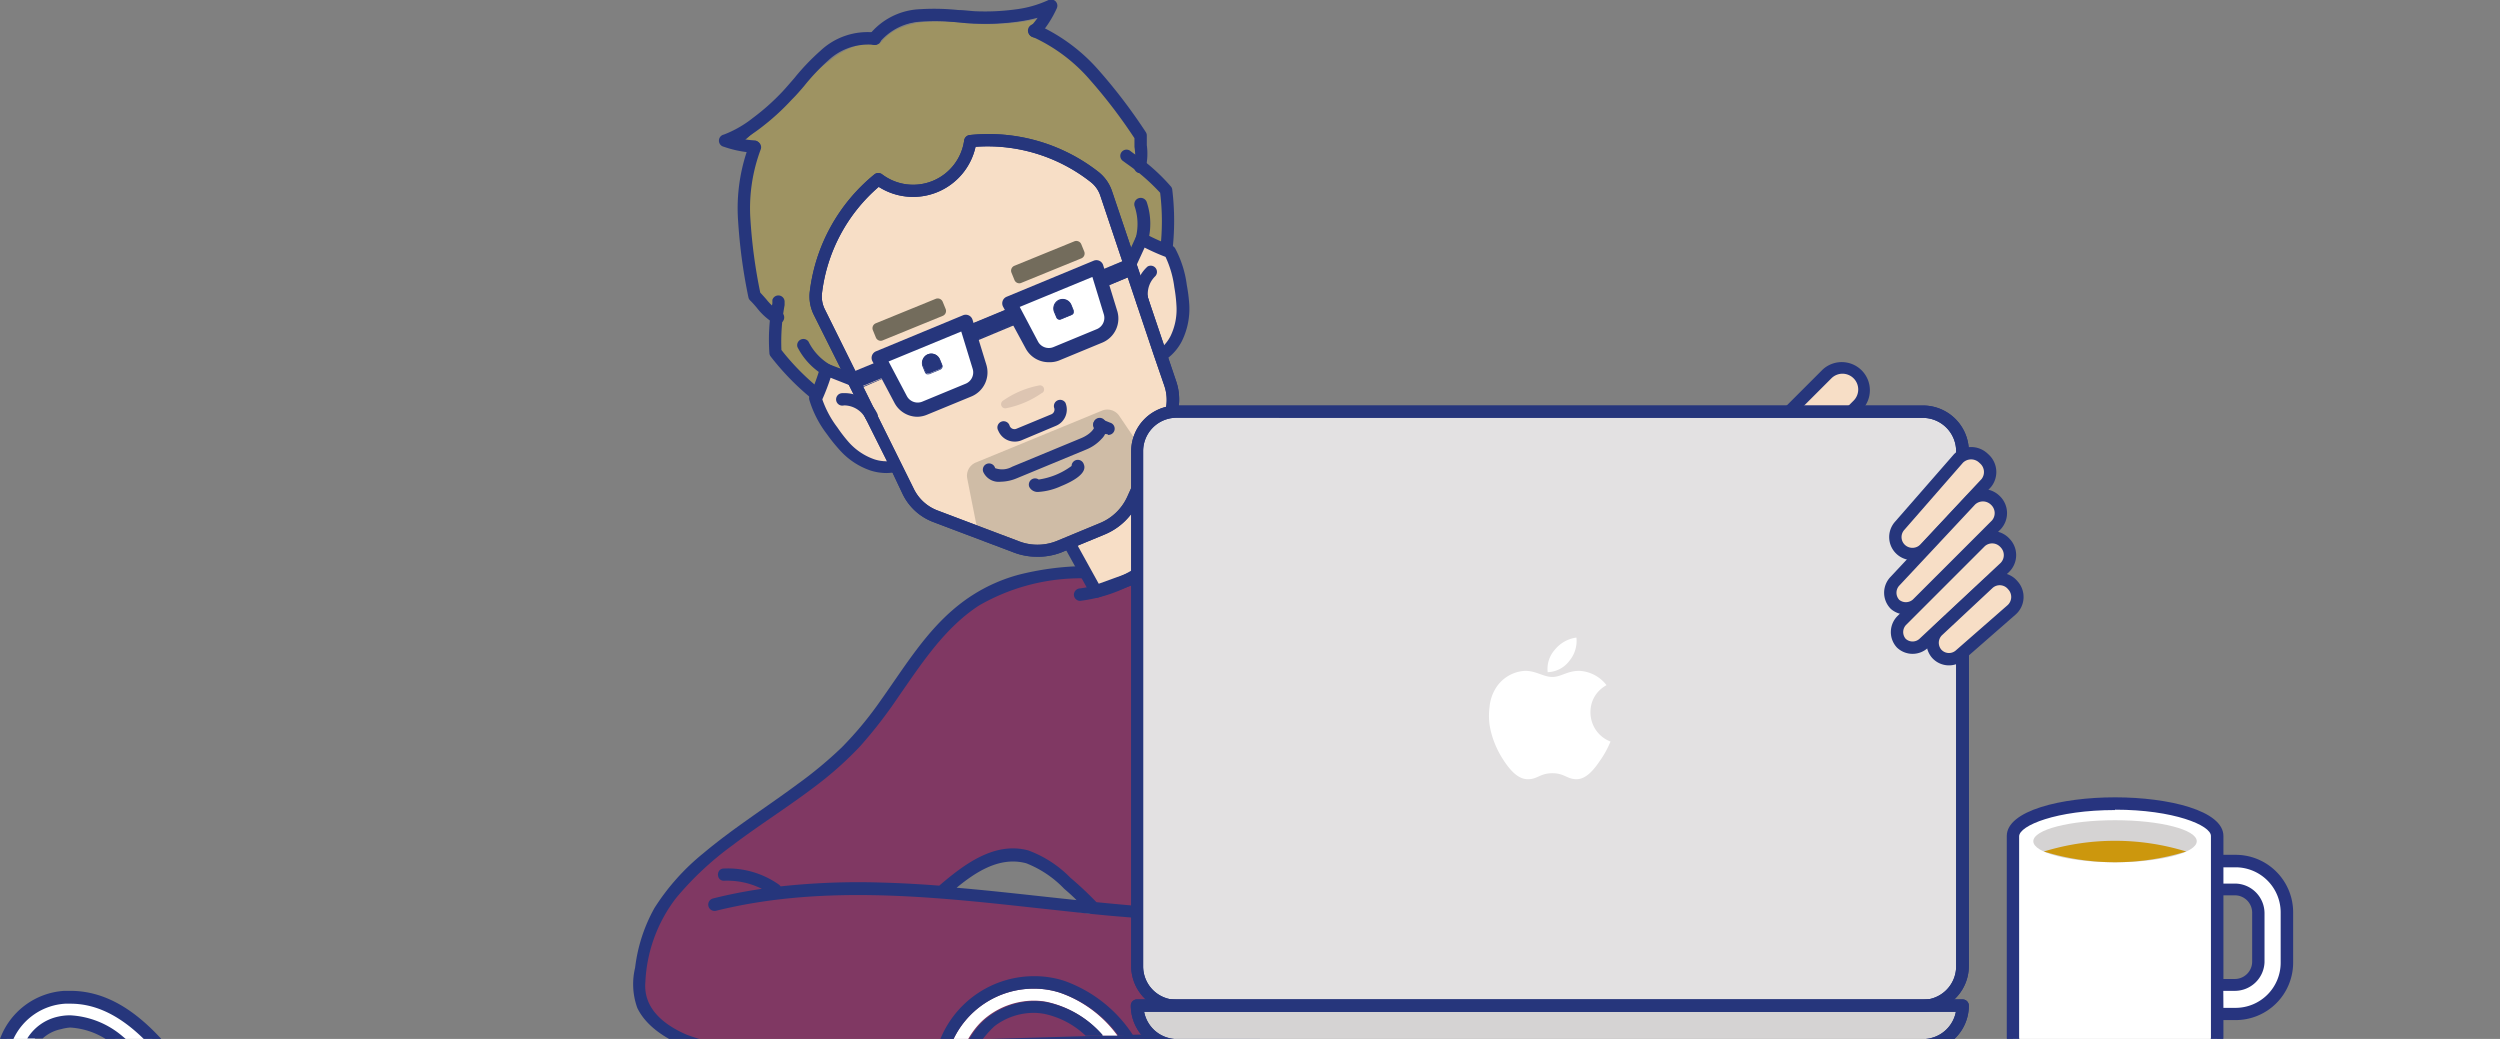 <svg xmlns="http://www.w3.org/2000/svg" xmlns:xlink="http://www.w3.org/1999/xlink" viewBox="0 0 204.37 84.93"><rect x="0" y="0" width="204.37" height="84.93" fill="#808080" stroke="none"/><defs><style>.cls-1{fill:none;}.cls-2{clip-path:url(#clip-path);}.cls-12,.cls-3{fill:#f7dec6;}.cls-4{fill:#26367c;}.cls-5{fill:#803863;}.cls-6{fill:#9e9362;}.cls-7{opacity:0.3;}.cls-8{fill:#736c5c;}.cls-9{fill:#fff;}.cls-10{fill:#e3e1e2;}.cls-11{fill:#d5d3d3;}.cls-12{stroke:#26367c;stroke-linejoin:round;stroke-width:1.01px;}.cls-13{fill:#ddc5b2;}.cls-14{fill:#27347f;}.cls-15{fill:#cc970d;}</style><clipPath id="clip-path"><rect class="cls-1" width="204.37" height="84.93"/></clipPath></defs><title>Tekengebied 1</title><g id="Laag_2" data-name="Laag 2"><g class="cls-2"><rect class="cls-3" x="144.76" y="28.36" width="3.59" height="15.09" rx="1.79" ry="1.79" transform="translate(68.32 -93.11) rotate(45)"/><path class="cls-4" d="M142.49,42.27a2.29,2.29,0,0,1-1.63-.67h0a2.3,2.3,0,0,1,0-3.25L149,30.21a2.3,2.3,0,0,1,3.25,3.25l-8.13,8.13A2.29,2.29,0,0,1,142.49,42.27Zm8.13-11.72a1.29,1.29,0,0,0-.91.38l-8.13,8.13a1.29,1.29,0,0,0,0,1.82h0a1.29,1.29,0,0,0,1.82,0l8.13-8.13a1.29,1.29,0,0,0-.91-2.2Z"/><path class="cls-5" d="M108.39,48.94l-4-5.06-8.8.81s-2,2.53-2.83,2.73-2.23.81-2.53.91a2.88,2.88,0,0,1-.6.13l-.72-1.74-3.64.3-3.54,1.11s-3.95,1.72-5.16,3.44S71.37,59.46,69.65,61s-7.18,5.56-8,6.07a39.29,39.29,0,0,0-6.17,5.36,15.64,15.64,0,0,0-3.21,7.28c-.07.45-.35,1.38-.13,1.82a9.17,9.17,0,0,0,2.22,2.16A9.44,9.44,0,0,0,59,85.9c1.9.31,3.85-.07,5.75-.08l5.79,0c1.94,0,3.89,0,5.83,0a10.78,10.78,0,0,0,3-.11c.61-.2,13-.71,14.67-.71s6.17-.2,7.28-.2h3.44l-1-9.61ZM82.6,73.72l-5.36-.91c.91-1.42,2-1.72,2.83-2.33a6.5,6.5,0,0,1,3.24-.71c.71,0,2.33,1.21,3.95,2.53a5.23,5.23,0,0,1,1.89,2.41Z"/><polygon class="cls-3" points="89.59 48.34 87.31 44.23 95.32 39.88 97.67 44.21 93.95 46.77 89.59 48.34"/><path class="cls-4" d="M89.59,48.85a.51.51,0,0,1-.44-.26l-2.27-4.11a.51.51,0,0,1,.2-.69l8-4.35a.51.51,0,0,1,.69.2L98.12,44a.51.51,0,0,1-.16.66l-3.73,2.56-.11.06-4.36,1.57A.5.5,0,0,1,89.59,48.85ZM88,44.43l1.82,3.29,3.89-1.41L97,44.05l-1.9-3.48Z"/><path class="cls-4" d="M95.48,44.1a11.36,11.36,0,0,1-7.18,4,.52.52,0,0,0-.51.51.51.51,0,0,0,.51.51,12.38,12.38,0,0,0,7.89-4.25C96.61,44.32,95.9,43.6,95.48,44.1Z"/><path class="cls-4" d="M102.46,84.38a1.69,1.69,0,0,0-.5-.06L62.27,85.47a14.27,14.27,0,0,1-6.17-.9c-1.83-.8-3.54-2.14-3.34-4.32a12.14,12.14,0,0,1,2.51-6.84,25.53,25.53,0,0,1,4.57-4.28c2.28-1.73,4.71-3.24,7-5A28.67,28.67,0,0,0,70.32,61a38,38,0,0,0,3.13-4.05c1.89-2.71,3.76-5.61,6.58-7.45a16.67,16.67,0,0,1,8.8-2.22,1.86,1.86,0,0,1-.36-1,23,23,0,0,0-5.18.7,13.53,13.53,0,0,0-4.92,2.48c-2.66,2.1-4.44,5.09-6.39,7.82a28.82,28.82,0,0,1-3.17,3.82,33.52,33.52,0,0,1-3.61,3c-2.56,1.9-5.26,3.6-7.7,5.65a18.47,18.47,0,0,0-4,4.48,13.15,13.15,0,0,0-1.58,4.87,5.73,5.73,0,0,0,.18,3.3c1,2.08,3.74,3.28,5.85,3.76,2.88.66,5.87.25,8.79.17l5.61-.15,11.22-.31,18.62-.51c.32,0,.72-.08.8-.38S102.78,84.47,102.46,84.38Z"/><path class="cls-4" d="M97.75,74.35c-2.72-.1-5.42-.33-8.12-.6a28.11,28.11,0,0,0-2.13-2,9.33,9.33,0,0,0-3.44-2.23c-2.79-.75-5.29,1.18-7.28,2.88-1.56-.12-3.11-.21-4.67-.25a58.86,58.86,0,0,0-8.3.31.54.54,0,0,0-.14-.15A7.25,7.25,0,0,0,59.18,71c-.65,0-.65,1,0,1a6.32,6.32,0,0,1,3.1.66c-1.36.2-2.7.46-4,.79a.51.51,0,0,0,.27,1c8.32-2.06,17-1.23,25.37-.31l5.26.57,1.44.14s4.77.42,7.16.5C98.4,75.39,98.4,74.38,97.75,74.35ZM78.2,72.57c1.62-1.33,3.55-2.57,5.69-2A8.71,8.71,0,0,1,87,72.66c.35.3.7.61,1,.92C84.74,73.24,81.48,72.85,78.2,72.57Z"/><path class="cls-6" d="M95.26,16v-.1l-.06-.08A11.29,11.29,0,0,0,93.32,14l0,0,0,0-.07-.05,0,0,0,0-.75-.57h0l-.22-.16a.17.17,0,0,1,0-.24.17.17,0,0,1,.24,0l.23.17.7.52v-.69c0-.24,0-.48,0-.7s0-.48,0-.69v-.1l-.06-.08a42.59,42.59,0,0,0-3.65-4.79,14,14,0,0,0-4.87-3.62.17.17,0,0,1-.09-.22.17.17,0,0,1,.05-.07l0,0,0,0a8.55,8.55,0,0,0,.55-.69l.55-.77-.91.24a12.67,12.67,0,0,1-1.53.3,19.12,19.12,0,0,1-3.44.17c-.48,0-1-.06-1.44-.1a17.83,17.83,0,0,0-3-.07,6.62,6.62,0,0,0-1.91.45,4.08,4.08,0,0,0-1.8,1.37l0,0h0l0,0h-.1a4.08,4.08,0,0,0-2.24.3,6.62,6.62,0,0,0-1.67,1A17.85,17.85,0,0,0,65.54,7c-.31.36-.62.73-1,1.09A19.12,19.12,0,0,1,62,10.43a12.67,12.67,0,0,1-1.29.87l-.81.47.93.15a8.52,8.52,0,0,0,.88.1h.15a.17.17,0,0,1,.09.22,14,14,0,0,0-.88,6,42.59,42.59,0,0,0,.8,6l0,.1.07.07c.15.15.3.33.46.51s.31.35.47.52l.48.5.13-.9,0-.25a.17.17,0,0,1,.19-.14.17.17,0,0,1,.14.19l0,.28c0,.3-.09.61-.13.94v.09a.16.16,0,0,1,0,.09l0,0v0a11.29,11.29,0,0,0-.1,2.55V29l.06.07A20.32,20.32,0,0,0,67,32.4a.17.17,0,0,1,.07.15l0,.54L95.72,21.22l-.4-.36a.17.17,0,0,1-.05-.15A20.31,20.31,0,0,0,95.26,16ZM70.83,31.09l.06.32-1.16-.11a5.3,5.3,0,0,1-4.15-2.87.17.17,0,0,1,.08-.23h0a.17.17,0,0,1,.21.08A4.84,4.84,0,0,0,70.64,31,.17.17,0,0,1,70.83,31.09Zm21.75-9.26-.75.9-.19-.27a.17.17,0,0,1,0-.23A4.84,4.84,0,0,0,93.16,17a.17.17,0,0,1,.09-.21h0a.17.17,0,0,1,.21.11A5.31,5.31,0,0,1,92.58,21.83Z"/><path class="cls-4" d="M67.08,33.12h0a0,0,0,0,1,0,0l0-.54a.13.13,0,0,0-.06-.12,20.35,20.35,0,0,1-3.37-3.37L63.59,29v-.11a11.34,11.34,0,0,1,.1-2.56v0h0l0,0a.13.13,0,0,0,0-.07v0h0v0c0-.34.09-.65.13-.94l0-.28a.13.13,0,0,0,0-.1.13.13,0,0,0-.09-.05.15.15,0,0,0-.1,0,.14.14,0,0,0-.05.09l-.17,1.15a0,0,0,0,1,0,0h0l-.48-.5c-.17-.17-.33-.37-.47-.52s-.32-.36-.46-.51l-.07-.07v0l0-.1a42.62,42.62,0,0,1-.8-6,14,14,0,0,1,.88-6,.13.13,0,0,0-.07-.18h-.14a8.41,8.41,0,0,1-.88-.1l-.93-.15a0,0,0,0,1,0,0,0,0,0,0,1,0,0l.81-.47A12.57,12.57,0,0,0,62,10.4a19.11,19.11,0,0,0,2.54-2.31c.32-.35.63-.71.93-1.06l0,0a18,18,0,0,1,2.06-2.17,6.66,6.66,0,0,1,1.68-1,4.14,4.14,0,0,1,2.26-.3h.08l0,0,0,0a4.09,4.09,0,0,1,1.81-1.38,6.66,6.66,0,0,1,1.92-.45,17.69,17.69,0,0,1,3,.07c.47,0,1,.08,1.44.1a19.26,19.26,0,0,0,3.43-.16,12.69,12.69,0,0,0,1.53-.3l.91-.24h0a0,0,0,0,1,0,0l-.55.77a8.5,8.5,0,0,1-.56.69l0,0,0,0a.13.13,0,0,0,0,.23,14,14,0,0,1,4.88,3.63,42.65,42.65,0,0,1,3.65,4.78l.06.09v.12c0,.21,0,.43,0,.69v0c0,.21,0,.45,0,.68v.69a0,0,0,0,1,0,0h0l-.93-.69a.13.13,0,0,0-.1,0,.13.13,0,0,0-.06.24l.23.17.75.57,0,0h0l0,0,.05,0,0,0h0l0,0a11.3,11.3,0,0,1,1.88,1.75l.06.08V16h0a20.39,20.39,0,0,1,0,4.76.13.13,0,0,0,0,.12l.4.36a0,0,0,0,1,0,0l0,0L67.09,33.12Zm-3.43-4.17.05.07a20.26,20.26,0,0,0,3.35,3.36.2.2,0,0,1,.08.18l0,.48L95.65,21.21l-.36-.32a.2.2,0,0,1-.07-.19,20.33,20.33,0,0,0,0-4.74v-.09l-.05-.07a11.24,11.24,0,0,0-1.87-1.73l0,0,0,0a.2.2,0,0,1-.08-.06l0,0,0,0-.75-.56-.24-.18A.2.2,0,0,1,92,13a.2.2,0,0,1,0-.15.2.2,0,0,1,.13-.08.21.21,0,0,1,.15,0l.87.65v-.62c0-.23,0-.46,0-.67v0c0-.27,0-.48,0-.69v-.09l-.05-.08a42.56,42.56,0,0,0-3.65-4.78,14,14,0,0,0-4.86-3.62.2.2,0,0,1-.11-.26.2.2,0,0,1,.06-.08l0,0,0,0a8.27,8.27,0,0,0,.55-.69l.49-.69-.82.22a12.73,12.73,0,0,1-1.53.3,19.23,19.23,0,0,1-3.44.17c-.49,0-1-.06-1.44-.1a17.66,17.66,0,0,0-3-.07,6.59,6.59,0,0,0-1.9.45,4,4,0,0,0-1.78,1.36l-.06.06-.06,0h-.1a4,4,0,0,0-2.22.3,6.6,6.6,0,0,0-1.66,1A17.86,17.86,0,0,0,65.56,7l0,0c-.3.35-.61.72-.93,1.06a19.24,19.24,0,0,1-2.55,2.32,12.82,12.82,0,0,1-1.3.87l-.73.42.84.14a8.42,8.42,0,0,0,.88.1h.16a.2.2,0,0,1,.11.27,14,14,0,0,0-.88,6,42.58,42.58,0,0,0,.8,6l0,.09.06.07c.15.15.29.31.47.52s.3.35.47.52l.43.45.16-1.08a.2.2,0,0,1,.36-.09.2.2,0,0,1,0,.15l0,.29c0,.29-.09.6-.13.93v.08a.2.2,0,0,1,0,.1l0,0v0a11.24,11.24,0,0,0-.1,2.55Zm7.24,2.49h0l-1.16-.11a5.34,5.34,0,0,1-4.17-2.89.2.2,0,0,1,.09-.27h0a.2.2,0,0,1,.26.1,4.88,4.88,0,0,0,4.22,2.69,4,4,0,0,0,.51,0h0a.2.2,0,0,1,.2.17l.06.32a0,0,0,0,1,0,0ZM65.65,28.2l0,0a.14.14,0,0,0-.06.18,5.27,5.27,0,0,0,4.12,2.85l1.12.1-.05-.28h0a.13.13,0,0,0-.13-.11h0a4.89,4.89,0,0,1-4.8-2.69.13.13,0,0,0-.17-.06Zm26.19-5.44h0l-.19-.27a.2.2,0,0,1,0-.27A4.81,4.81,0,0,0,93.13,17a.2.2,0,0,1,.11-.25h0a.2.2,0,0,1,.25.13,5.34,5.34,0,0,1-.91,5l-.75.9Zm1.49-6h-.05a.13.13,0,0,0-.08.17,4.88,4.88,0,0,1-1.49,5.3.13.13,0,0,0,0,.18l.16.23.72-.86,0,0,0,0a5.27,5.27,0,0,0,.89-4.93A.14.14,0,0,0,93.32,16.79Z"/><path class="cls-4" d="M70.05,31.45a5.61,5.61,0,0,1-4.86-3.08.51.51,0,0,1,.9-.45,4.49,4.49,0,0,0,4.42,2.49.51.51,0,1,1,.13,1A4.51,4.51,0,0,1,70.05,31.45Z"/><path class="cls-4" d="M66.85,32.84a.5.5,0,0,1-.29-.09A21.12,21.12,0,0,1,63,29.14a.5.5,0,0,1-.1-.23,15.74,15.74,0,0,1,.24-4.11l0-.28a.51.51,0,0,1,1,.14l0,.28a16.6,16.6,0,0,0-.26,3.67,19.33,19.33,0,0,0,3.29,3.3.51.51,0,0,1-.29.92Z"/><path class="cls-4" d="M95.34,21h-.09a.51.51,0,0,1-.41-.58,19.28,19.28,0,0,0,0-4.66,16.63,16.63,0,0,0-2.78-2.41l-.23-.17a.51.51,0,1,1,.61-.81l.23.17a15.76,15.76,0,0,1,3.07,2.73.5.5,0,0,1,.09.24,21.12,21.12,0,0,1,0,5.08A.51.51,0,0,1,95.34,21Z"/><path class="cls-4" d="M61.72,12.49h0A8.92,8.92,0,0,1,59.18,12a.51.51,0,0,1,0-1,9,9,0,0,0,2.37-1.36A18.36,18.36,0,0,0,64,7.45c.32-.35.63-.71.94-1.07a18.62,18.62,0,0,1,2.14-2.24,5.61,5.61,0,0,1,4.47-1.48.51.51,0,1,1-.17,1,4.78,4.78,0,0,0-3.65,1.26,17.54,17.54,0,0,0-2,2.12c-.32.37-.63.74-1,1.1a19.4,19.4,0,0,1-2.59,2.35,13,13,0,0,1-1.33.89,8.32,8.32,0,0,0,.92.1.51.51,0,0,1,0,1Z"/><path class="cls-4" d="M63.48,26.46a.5.5,0,0,1-.23-.05,5.16,5.16,0,0,1-1.39-1.26c-.18-.21-.36-.42-.53-.58a.51.51,0,0,1-.15-.27,44.14,44.14,0,0,1-.84-6.22,14.66,14.66,0,0,1,.93-6.3.51.51,0,0,1,.93.4A13.68,13.68,0,0,0,61.35,18a42.3,42.3,0,0,0,.8,5.92c.15.16.31.34.48.53a4.62,4.62,0,0,0,1.08,1,.51.51,0,0,1-.23,1Z"/><path class="cls-4" d="M71.46,3.66a.51.51,0,0,1-.41-.8A5.61,5.61,0,0,1,75.25.75a18.77,18.77,0,0,1,3.09.07c.47,0,.95.08,1.42.1A18.57,18.57,0,0,0,83.08.76,9,9,0,0,0,85.72,0a.51.51,0,0,1,.67.68A8.91,8.91,0,0,1,85,2.85a.51.51,0,1,1-.75-.68,8.33,8.33,0,0,0,.58-.72,13.08,13.08,0,0,1-1.57.31,19.33,19.33,0,0,1-3.5.17c-.48,0-1-.06-1.46-.1a17.51,17.51,0,0,0-2.92-.07,4.77,4.77,0,0,0-3.47,1.69A.51.51,0,0,1,71.46,3.66Z"/><path class="cls-4" d="M93.22,14.14l-.16,0a.51.51,0,0,1-.32-.64,4.62,4.62,0,0,0,0-1.49c0-.25,0-.49,0-.71a42.23,42.23,0,0,0-3.62-4.75A13.67,13.67,0,0,0,84.38,3,.51.51,0,0,1,84.75,2a14.65,14.65,0,0,1,5.11,3.79,44.08,44.08,0,0,1,3.8,5,.51.51,0,0,1,.09.3c0,.23,0,.5,0,.78a5.15,5.15,0,0,1-.09,1.87A.51.51,0,0,1,93.22,14.14Z"/><path class="cls-4" d="M91.7,22.66a.51.51,0,0,1-.31-.91,4.5,4.5,0,0,0,1.36-4.89.51.51,0,1,1,1-.32,5.54,5.54,0,0,1-1.7,6A.5.5,0,0,1,91.7,22.66Z"/><path class="cls-3" d="M73.56,37.82l-.67-5.62-5.31-2a17.37,17.37,0,0,1-.88,2.37,8.26,8.26,0,0,0,1.35,2.61A12.51,12.51,0,0,0,69,36.4,5.47,5.47,0,0,0,71.33,38a3.61,3.61,0,0,0,2.29,0"/><path class="cls-4" d="M72.48,38.67a4.32,4.32,0,0,1-1.3-.2,5.94,5.94,0,0,1-2.58-1.73,12.94,12.94,0,0,1-1-1.25,8.73,8.73,0,0,1-1.43-2.77.5.5,0,0,1,0-.33,16.86,16.86,0,0,0,.86-2.31.51.51,0,0,1,.66-.33l5.31,2a.51.51,0,0,1,.33.41l.66,5.57,0,.1a.51.51,0,0,1-.31.64A4,4,0,0,1,72.48,38.67Zm-5.25-6a8.28,8.28,0,0,0,1.23,2.28,12.09,12.09,0,0,0,.89,1.16,5,5,0,0,0,2.13,1.44,3.18,3.18,0,0,0,1.54.11l-.6-5L67.9,30.88A17.67,17.67,0,0,1,67.23,32.63Z"/><path class="cls-3" d="M94.48,29.15,91,24.71l2.36-5.16a17.37,17.37,0,0,0,2.3,1,8.26,8.26,0,0,1,.88,2.8,12.51,12.51,0,0,1,.19,1.51,5.47,5.47,0,0,1-.54,2.79,3.61,3.61,0,0,1-1.62,1.61"/><path class="cls-4" d="M94.55,29.81a.51.51,0,0,1-.46-.28.49.49,0,0,1,0-.1L90.58,25a.51.51,0,0,1-.06-.52l2.36-5.16a.51.51,0,0,1,.7-.23,16.8,16.8,0,0,0,2.24,1,.51.51,0,0,1,.25.22,8.72,8.72,0,0,1,.95,3,13,13,0,0,1,.2,1.57,6,6,0,0,1-.6,3,4.13,4.13,0,0,1-1.85,1.83A.51.51,0,0,1,94.55,29.81Zm-3-5.18,3.14,4a3.2,3.2,0,0,0,1-1.16,5,5,0,0,0,.48-2.53A12.16,12.16,0,0,0,96,23.49,8.28,8.28,0,0,0,95.28,21a17.56,17.56,0,0,1-1.71-.76Z"/><path class="cls-3" d="M79.32,11.52a4.72,4.72,0,0,1-7.51,3.11,14.2,14.2,0,0,0-5.11,9.24A2.87,2.87,0,0,0,67,25.51l6.14,12.29,1.14,2.4a4.07,4.07,0,0,0,2.2,2l6.61,2.5a4.74,4.74,0,0,0,3.49-.05l1.77-.73,1.77-.73a4.74,4.74,0,0,0,2.51-2.43l2.9-6.44a4.07,4.07,0,0,0,.15-3l-.89-2.51-4.35-13a2.87,2.87,0,0,0-1-1.36A14.2,14.2,0,0,0,79.32,11.52Z"/><path class="cls-4" d="M84.75,45.51a5.24,5.24,0,0,1-1.86-.34l-6.61-2.5a4.57,4.57,0,0,1-2.47-2.24L72.66,38,66.53,25.74a3.37,3.37,0,0,1-.33-1.92,14.62,14.62,0,0,1,5.29-9.57.51.51,0,0,1,.62,0,4.21,4.21,0,0,0,6.71-2.78.51.51,0,0,1,.45-.43,14.59,14.59,0,0,1,10.51,3,3.36,3.36,0,0,1,1.13,1.6l5.24,15.53A4.57,4.57,0,0,1,96,34.51L93.08,41a5.22,5.22,0,0,1-2.77,2.69l-3.55,1.47A5.24,5.24,0,0,1,84.75,45.51ZM71.84,15.27a13.61,13.61,0,0,0-4.64,8.67,2.36,2.36,0,0,0,.23,1.35L74.72,40a3.55,3.55,0,0,0,1.92,1.73l6.61,2.5a4.22,4.22,0,0,0,3.12,0l3.55-1.47a4.21,4.21,0,0,0,2.24-2.17l2.9-6.44a3.55,3.55,0,0,0,.13-2.59L94.31,29,89.95,16a2.35,2.35,0,0,0-.79-1.12A13.64,13.64,0,0,0,79.75,12a5.23,5.23,0,0,1-7.91,3.28Z"/><g class="cls-7"><path class="cls-8" d="M91.5,34a1.17,1.17,0,0,0-1.42-.43L79.77,37.81a1.17,1.17,0,0,0-.7,1.31l.87,4.4,3.13,1.19a4.74,4.74,0,0,0,3.49-.05l1.77-.73,1.77-.73a4.74,4.74,0,0,0,2.51-2.43L94,37.69Z"/></g><path class="cls-4" d="M82.94,36.1a1.44,1.44,0,0,1-1.33-.89.51.51,0,1,1,.93-.39.42.42,0,0,0,.23.23.42.42,0,0,0,.32,0l2.85-1.18a.42.42,0,0,0,.23-.55.51.51,0,0,1,.93-.39,1.44,1.44,0,0,1-.78,1.88L83.49,36A1.43,1.43,0,0,1,82.94,36.1Z"/><path class="cls-4" d="M81.8,39.38a1.38,1.38,0,0,1-1.38-.72.51.51,0,1,1,.93-.39,1.68,1.68,0,0,0,1.4-.12l5.63-2.33c.79-.33,1.08-.8,1.07-.91a.51.51,0,1,1,.94-.38,1.29,1.29,0,0,1-.33,1.34,3.46,3.46,0,0,1-1.29.89l-5.63,2.33A3.54,3.54,0,0,1,81.8,39.38Z"/><path class="cls-4" d="M90.54,35.48a.5.5,0,0,1-.19,0l-.61-.25a.51.51,0,1,1,.39-.93l.61.25a.51.51,0,0,1-.19,1Z"/><path class="cls-9" d="M88.1,38.15c.09.22-.62.72-1.58,1.12s-1.82.55-1.91.32"/><path class="cls-4" d="M84.93,40.21a.77.77,0,0,1-.79-.41.51.51,0,0,1,.77-.6,5.94,5.94,0,0,0,2.69-1.11.51.51,0,0,1,1-.13c.3.72-.85,1.37-1.86,1.78A5.2,5.2,0,0,1,84.93,40.21Zm2.71-1.86h0Z"/><rect class="cls-4" x="79.08" y="25.82" width="4.06" height="1.38" transform="translate(-3.97 33.06) rotate(-22.5)"/><path class="cls-4" d="M79.5,28l0,0-.53-1.27a0,0,0,0,1,0,0l0,0,3.75-1.56a0,0,0,0,1,0,0l.53,1.27a0,0,0,0,1,0,0l0,0L79.51,28ZM79,26.67l.5,1.21,3.69-1.53-.5-1.21Z"/><rect class="cls-4" x="69.89" y="29.94" width="2.52" height="1.38" transform="matrix(0.92, -0.38, 0.38, 0.92, -6.31, 29.56)"/><path class="cls-4" d="M70.25,31.78h0l0,0-.53-1.27a0,0,0,0,1,0,0l2.33-1a0,0,0,0,1,0,0l.53,1.27a0,0,0,0,1,0,0l0,0-2.33,1Zm-.48-1.29.5,1.21,2.27-.94L72,29.56Z"/><rect class="cls-4" x="89.79" y="21.69" width="2.57" height="1.38" transform="translate(-1.63 36.56) rotate(-22.5)"/><path class="cls-4" d="M90.15,23.54l0,0-.53-1.27a0,0,0,0,1,0,0l0,0,2.38-1a0,0,0,0,1,0,0l.53,1.27a0,0,0,0,1,0,0l0,0-2.38,1Zm-.48-1.29.5,1.21,2.32-1L92,21.3Z"/><rect class="cls-9" x="71.68" y="25.8" width="5.31" height="0.64" transform="translate(152.99 21.8) rotate(157.5)"/><path class="cls-8" d="M72,27.86a.43.43,0,0,1-.4-.27L71.36,27a.43.43,0,0,1,.23-.57l4.9-2a.44.44,0,0,1,.57.23l.24.59a.43.43,0,0,1-.23.57l-4.9,2A.43.43,0,0,1,72,27.86Z"/><path class="cls-9" d="M79.16,31.88l-3.59,1.48a1.56,1.56,0,0,1-2-.71l-1.8-3.4,7.12-2.95L80,30A1.56,1.56,0,0,1,79.16,31.88Z"/><path class="cls-4" d="M75,34.07a2.13,2.13,0,0,1-1.88-1.14l-1.8-3.4a.58.58,0,0,1,.29-.81l7.12-2.95a.58.58,0,0,1,.77.36l1.13,3.68a2.13,2.13,0,0,1-1.22,2.6h0L75.79,33.9A2.15,2.15,0,0,1,75,34.07Zm-2.36-4.52,1.5,2.84a1,1,0,0,0,1.24.45l3.58-1.48.22.53-.22-.53a1,1,0,0,0,.56-1.19l-.94-3.07Z"/><path class="cls-4" d="M75.78,29a.75.75,0,0,0-.32.95l.18.43a.26.26,0,0,0,.34.14l.44-.18.44-.18a.26.26,0,0,0,.14-.34l-.18-.44A.74.74,0,0,0,75.78,29Z"/><path class="cls-4" d="M75.88,30.6l-.11,0a.3.3,0,0,1-.16-.16L75.43,30a.79.79,0,0,1,.33-1h0a.77.77,0,0,1,.63-.05.78.78,0,0,1,.46.44l.18.44a.3.3,0,0,1-.16.39l-.89.37ZM76.14,29a.7.7,0,0,0-.34.09h0a.71.71,0,0,0-.3.9l.18.43a.22.22,0,0,0,.29.12l.89-.37a.22.22,0,0,0,.12-.29l-.18-.44a.7.7,0,0,0-.65-.43Zm-.36.05h0Z"/><rect class="cls-9" x="83.01" y="21.1" width="5.31" height="0.64" transform="translate(-1.68 34.41) rotate(-22.5)"/><path class="cls-8" d="M83.33,23.16a.43.43,0,0,1-.4-.27l-.24-.59a.43.43,0,0,1,.23-.57l4.9-2a.44.44,0,0,1,.57.23l.24.59a.43.43,0,0,1-.23.57l-4.9,2A.43.43,0,0,1,83.33,23.16Z"/><path class="cls-9" d="M89.91,27.43l-3.59,1.48a1.56,1.56,0,0,1-2-.71l-1.8-3.4,7.12-2.95,1.13,3.68A1.56,1.56,0,0,1,89.91,27.43Z"/><path class="cls-4" d="M85.72,29.61a2.13,2.13,0,0,1-1.88-1.14L82,25.07a.58.58,0,0,1,.29-.81l7.12-2.95a.58.58,0,0,1,.77.36l1.13,3.68A2.13,2.13,0,0,1,90.13,28h0l-3.58,1.48A2.15,2.15,0,0,1,85.72,29.61Zm-2.36-4.52,1.5,2.84a1,1,0,0,0,1.24.45l3.58-1.48a1,1,0,0,0,.56-1.19l-.94-3.07Zm6.55,2.33h0Z"/><path class="cls-4" d="M86.53,24.57a.75.75,0,0,0-.32.95l.18.43a.26.26,0,0,0,.34.14l.44-.18.44-.18a.26.26,0,0,0,.14-.34l-.18-.44A.74.74,0,0,0,86.53,24.57Z"/><path class="cls-4" d="M86.63,26.14a.3.3,0,0,1-.28-.18l-.18-.43a.79.79,0,0,1,.33-1h0a.77.77,0,0,1,.63-.05.78.78,0,0,1,.46.44l.18.44a.3.3,0,0,1-.16.39l-.89.37Zm-.08-1.54h0a.71.71,0,0,0-.3.9l.18.43a.22.22,0,0,0,.29.12l.89-.37a.22.22,0,0,0,.12-.29L87.53,25a.7.7,0,0,0-.42-.39.69.69,0,0,0-.57,0Z"/><path class="cls-9" d="M68.89,32.64A2.49,2.49,0,0,1,71.22,34"/><path class="cls-4" d="M71.22,34.52a.51.51,0,0,1-.43-.25A2,2,0,0,0,69,33.14a.51.51,0,1,1-.13-1,3,3,0,0,1,2.82,1.62.51.51,0,0,1-.43.77Z"/><path class="cls-9" d="M94.12,22.19a2.49,2.49,0,0,0-.67,2.61"/><path class="cls-4" d="M93.45,25.31a.51.51,0,0,1-.49-.38,3,3,0,0,1,.85-3.14.51.51,0,0,1,.62.8,2,2,0,0,0-.49,2.09.51.51,0,0,1-.37.61Z"/><path class="cls-4" d="M84.75,45.51a5.24,5.24,0,0,1-1.86-.34l-6.61-2.5a4.57,4.57,0,0,1-2.47-2.24L72.66,38,66.53,25.74a3.37,3.37,0,0,1-.33-1.92,14.62,14.62,0,0,1,5.29-9.57.51.51,0,0,1,.62,0,4.21,4.21,0,0,0,6.71-2.78.51.51,0,0,1,.45-.43,14.59,14.59,0,0,1,10.51,3,3.36,3.36,0,0,1,1.13,1.6l5.24,15.53A4.57,4.57,0,0,1,96,34.51L93.08,41a5.22,5.22,0,0,1-2.77,2.69l-3.55,1.47A5.24,5.24,0,0,1,84.75,45.51ZM71.84,15.27a13.61,13.61,0,0,0-4.64,8.67,2.36,2.36,0,0,0,.23,1.35L74.72,40a3.55,3.55,0,0,0,1.92,1.73l6.61,2.5a4.22,4.22,0,0,0,3.12,0l3.55-1.47a4.21,4.21,0,0,0,2.24-2.17l2.9-6.44a3.55,3.55,0,0,0,.13-2.59L94.31,29,89.95,16a2.35,2.35,0,0,0-.79-1.12A13.64,13.64,0,0,0,79.75,12a5.23,5.23,0,0,1-7.91,3.28Z"/><rect class="cls-10" x="92.97" y="33.65" width="67.44" height="48.56" rx="3.24" ry="3.24"/><path class="cls-4" d="M157.18,82.71h-61A3.75,3.75,0,0,1,92.47,79V36.89a3.75,3.75,0,0,1,3.74-3.74h61a3.75,3.75,0,0,1,3.74,3.74V79A3.75,3.75,0,0,1,157.18,82.71Zm-61-48.56a2.73,2.73,0,0,0-2.73,2.73V79a2.73,2.73,0,0,0,2.73,2.73h61A2.73,2.73,0,0,0,159.91,79V36.89a2.73,2.73,0,0,0-2.73-2.73Z"/><path class="cls-11" d="M93,82.21h67.44a0,0,0,0,1,0,0v0a3.24,3.24,0,0,1-3.24,3.24h-61A3.24,3.24,0,0,1,93,82.21v0A0,0,0,0,1,93,82.21Z"/><path class="cls-4" d="M157.18,85.95h-61a3.75,3.75,0,0,1-3.74-3.74A.51.51,0,0,1,93,81.7h67.44a.51.51,0,0,1,.51.51A3.75,3.75,0,0,1,157.18,85.95ZM93.53,82.71a2.74,2.74,0,0,0,2.68,2.23h61a2.74,2.74,0,0,0,2.68-2.23Z"/><path class="cls-4" d="M157.18,82.71h-61A3.75,3.75,0,0,1,92.47,79V36.89a3.75,3.75,0,0,1,3.74-3.74h61a3.75,3.75,0,0,1,3.74,3.74V79A3.75,3.75,0,0,1,157.18,82.71Zm-61-48.56a2.73,2.73,0,0,0-2.73,2.73V79a2.73,2.73,0,0,0,2.73,2.73h61A2.73,2.73,0,0,0,159.91,79V36.89a2.73,2.73,0,0,0-2.73-2.73Z"/><path class="cls-4" d="M157.18,85.95h-61a3.75,3.75,0,0,1-3.74-3.74A.51.51,0,0,1,93,81.7h67.44a.51.51,0,0,1,.51.51A3.75,3.75,0,0,1,157.18,85.95ZM93.53,82.71a2.74,2.74,0,0,0,2.68,2.23h61a2.74,2.74,0,0,0,2.68-2.23Z"/><path class="cls-1" d="M128.31,54a2.54,2.54,0,0,0,.56-1.88,2.74,2.74,0,0,0-1.77,1,2.35,2.35,0,0,0-.58,1.83A2.31,2.31,0,0,0,128.31,54Z"/><path class="cls-1" d="M130.24,59.28a2.62,2.62,0,0,1-.19-1.48,2.43,2.43,0,0,1,.83-1.48,2.69,2.69,0,0,1,.45-.31,3,3,0,0,0-2.22-1.17c-1,0-1.49.5-2.21.5s-1.32-.5-2.22-.5a3,3,0,0,0-2.43,1.46v0a3.46,3.46,0,0,0-.48,1.48,5.6,5.6,0,0,0,0,1.48,7,7,0,0,0,.41,1.48,7.52,7.52,0,0,0,.71,1.37l.07.11c.48.71,1.11,1.47,1.92,1.48s1-.48,2-.49,1.22.49,2,.49,1.42-.78,1.89-1.48l.14-.2a7.87,7.87,0,0,0,.69-1.27l.06-.13A2.52,2.52,0,0,1,130.24,59.28Z"/><path class="cls-9" d="M128.31,54a2.54,2.54,0,0,0,.56-1.88,2.74,2.74,0,0,0-1.77,1,2.35,2.35,0,0,0-.58,1.83A2.31,2.31,0,0,0,128.31,54Z"/><path class="cls-9" d="M130.24,59.28a2.62,2.62,0,0,1-.19-1.48,2.43,2.43,0,0,1,.83-1.48,2.69,2.69,0,0,1,.45-.31,3,3,0,0,0-2.22-1.17c-1,0-1.49.5-2.21.5s-1.32-.5-2.22-.5a3,3,0,0,0-2.43,1.46v0a3.46,3.46,0,0,0-.48,1.48,5.6,5.6,0,0,0,0,1.48,7,7,0,0,0,.41,1.48,7.52,7.52,0,0,0,.71,1.37l.07.11c.48.71,1.11,1.47,1.92,1.48s1-.48,2-.49,1.22.49,2,.49,1.42-.78,1.89-1.48l.14-.2a7.87,7.87,0,0,0,.69-1.27l.06-.13A2.52,2.52,0,0,1,130.24,59.28Z"/><path class="cls-12" d="M155.41,44.94h0a1.38,1.38,0,0,1-.13-1.94l4.82-5.52a1.46,1.46,0,0,1,2.07,0h0a1.44,1.44,0,0,1,.21,2l-5,5.35A1.41,1.41,0,0,1,155.41,44.94Z"/><path class="cls-12" d="M154.92,49.41h0a1.36,1.36,0,0,1,0-1.91l6.18-6.61a1.44,1.44,0,0,1,2,0h0a1.43,1.43,0,0,1,.11,2l-6.4,6.4A1.37,1.37,0,0,1,154.92,49.41Z"/><path class="cls-12" d="M155.43,52.58h0a1.35,1.35,0,0,1,.07-1.89l6.4-6.4a1.41,1.41,0,0,1,2,.09h0a1.42,1.42,0,0,1,0,2l-6.61,6.18A1.34,1.34,0,0,1,155.43,52.58Z"/><path class="cls-12" d="M158.32,53.44h0a1.37,1.37,0,0,1,.12-1.91l4.1-3.83a1.38,1.38,0,0,1,2,.14h0a1.41,1.41,0,0,1-.08,2l-4.22,3.69A1.35,1.35,0,0,1,158.32,53.44Z"/><path class="cls-13" d="M85.22,32.11A.34.34,0,0,0,85,31.5,7.68,7.68,0,0,0,82,32.75a.34.34,0,0,0,.26.62,7.68,7.68,0,0,0,2.92-1.25Z"/><path class="cls-9" d="M181.25,68.34c0-1.47-3.74-2.65-8.35-2.65s-8.35,1.19-8.35,2.65V84.81c0,1.47,3.74,2.65,8.35,2.65s8.35-1.19,8.35-2.65Z"/><path class="cls-14" d="M172.9,88c-4.4,0-8.85-1.09-8.85-3.16V68.34c0-2.07,4.45-3.16,8.85-3.16s8.86,1.09,8.86,3.16V84.81C181.76,86.89,177.3,88,172.9,88Zm0-21.78c-4.79,0-7.84,1.27-7.84,2.15V84.81c0,.88,3.06,2.15,7.84,2.15s7.84-1.27,7.84-2.15V68.34C180.75,67.47,177.69,66.19,172.9,66.19Z"/><ellipse class="cls-11" cx="172.9" cy="68.77" rx="6.68" ry="1.72"/><path class="cls-9" d="M182.76,70.39h-1.5v2.34h1.43a1.93,1.93,0,0,1,1.93,1.93v4a1.93,1.93,0,0,1-1.93,1.93h-1.43v2.34h1.5a4.19,4.19,0,0,0,4.19-4.19V74.58A4.19,4.19,0,0,0,182.76,70.39Z"/><path class="cls-14" d="M182.76,83.39h-1.5a.51.51,0,0,1-.51-.51V80.54a.51.51,0,0,1,.51-.51h1.43a1.42,1.42,0,0,0,1.42-1.42v-4a1.42,1.42,0,0,0-1.42-1.42h-1.43a.51.51,0,0,1-.51-.51V70.39a.51.51,0,0,1,.51-.51h1.5a4.7,4.7,0,0,1,4.7,4.7v4.11A4.7,4.7,0,0,1,182.76,83.39Zm-1-1h1a3.69,3.69,0,0,0,3.68-3.68V74.58a3.69,3.69,0,0,0-3.68-3.68h-1v1.33h.93a2.43,2.43,0,0,1,2.43,2.43v4A2.43,2.43,0,0,1,182.68,81h-.93Z"/><path class="cls-15" d="M178.72,69.61a19.75,19.75,0,0,0-11.64,0,19.75,19.75,0,0,0,11.64,0Z"/><path class="cls-9" d="M86.65,81.15a6.89,6.89,0,0,0-2.12-.33,7.27,7.27,0,0,0-6.73,4.45c-.78,1.66-1.25,3.46-2.5,4.86A9.22,9.22,0,0,1,71,92.7a13.22,13.22,0,0,1-3.77.5A22.4,22.4,0,0,1,65,93.07c-2.17-.22-4.28-.78-6.44-1.06a12.23,12.23,0,0,0-1.57-.1,6.91,6.91,0,0,0-5.29,2,.53.53,0,0,0,.38.88.45.45,0,0,0,.34-.16A6,6,0,0,1,57,92.91h.27a55.55,55.55,0,0,1,6.43,1,24.25,24.25,0,0,0,3.47.27,12.42,12.42,0,0,0,7.64-2.25,8.91,8.91,0,0,0,1.82-1.84,11.47,11.47,0,0,0,1.29-2.47c.69-1.67,1.31-3.39,2.81-4.53a6.3,6.3,0,0,1,3.79-1.29,6,6,0,0,1,1,.09A8.36,8.36,0,0,1,90.1,84.6l0,.06,1.25,0A9.91,9.91,0,0,0,86.65,81.15Z"/><path class="cls-4" d="M87,80.18a7.91,7.91,0,0,0-2.43-.38,8.28,8.28,0,0,0-7.64,5c-.23.49-.44,1-.63,1.48a10.5,10.5,0,0,1-1.7,3.14,8.22,8.22,0,0,1-3.83,2.28,12.14,12.14,0,0,1-3.48.46,21.25,21.25,0,0,1-2.15-.12c-1.15-.12-2.26-.33-3.45-.56-1-.18-2-.37-3-.51a13.27,13.27,0,0,0-1.7-.11,7.84,7.84,0,0,0-6,2.35,1.5,1.5,0,0,0-.26,1.63,1.54,1.54,0,0,0,1.39.93,1.45,1.45,0,0,0,1.09-.5A5.11,5.11,0,0,1,57,93.92h.24a23.29,23.29,0,0,1,3.95.57c.77.15,1.56.31,2.36.43a25.36,25.36,0,0,0,3.61.28,13.39,13.39,0,0,0,8.25-2.45,10,10,0,0,0,2-2A12.44,12.44,0,0,0,78.83,88l.16-.4a8.31,8.31,0,0,1,2.32-3.72,5.29,5.29,0,0,1,3.18-1.08,5,5,0,0,1,.87.08,7,7,0,0,1,3.39,1.79l.71,0,.68,0,0-.06a8.36,8.36,0,0,0-4.56-2.68,6,6,0,0,0-1-.09,6.3,6.3,0,0,0-3.79,1.29c-1.5,1.14-2.11,2.86-2.81,4.53a11.47,11.47,0,0,1-1.29,2.47,8.91,8.91,0,0,1-1.82,1.84,12.42,12.42,0,0,1-7.64,2.25,24.25,24.25,0,0,1-3.47-.27,55.55,55.55,0,0,0-6.43-1H57a6,6,0,0,0-4.58,1.72.45.45,0,0,1-.34.16.53.53,0,0,1-.38-.88,6.91,6.91,0,0,1,5.29-2,12.23,12.23,0,0,1,1.57.1c2.16.28,4.27.84,6.44,1.06a22.4,22.4,0,0,0,2.25.12A13.22,13.22,0,0,0,71,92.7a9.22,9.22,0,0,0,4.3-2.57c1.25-1.39,1.72-3.2,2.5-4.86a7.27,7.27,0,0,1,6.73-4.45,6.89,6.89,0,0,1,2.12.33,9.91,9.91,0,0,1,4.75,3.47l.64,0,.58,0A11.17,11.17,0,0,0,87,80.18Z"/><path class="cls-9" d="M42.22,102.08a1,1,0,0,0-.94-.66,1,1,0,0,0-.67.28,9,9,0,0,1-6.47,2.37,15.42,15.42,0,0,1-3.85-.52,19.67,19.67,0,0,1-5.37-2.23A14.08,14.08,0,0,1,21,97.65a39,39,0,0,1-2.62-4.22L18.17,93A51.26,51.26,0,0,0,15,88c-2.35-3.21-5.28-6.49-9.24-6.49l-.47,0A5.48,5.48,0,0,0,.53,84.93h2.3a3.55,3.55,0,0,1,2-1.29,4.09,4.09,0,0,1,.9-.1A6.69,6.69,0,0,1,9.66,85.1a21,21,0,0,1,3.85,4.3,49.06,49.06,0,0,1,3,4.9,43.34,43.34,0,0,0,3,4.73A15.94,15.94,0,0,0,23.71,103a21.31,21.31,0,0,0,5.6,2.42,17.7,17.7,0,0,0,4.84.72,14.45,14.45,0,0,0,1.62-.09A10.62,10.62,0,0,0,42,103.18,1,1,0,0,0,42.22,102.08Z"/><path class="cls-1" d="M4.73,83.15a4.57,4.57,0,0,1,1-.11A7.15,7.15,0,0,1,10,84.7a21.46,21.46,0,0,1,3.94,4.4A49.53,49.53,0,0,1,17,94a43.23,43.23,0,0,0,2.92,4.67A15.44,15.44,0,0,0,24,102.54a20.78,20.78,0,0,0,5.47,2.36,17.2,17.2,0,0,0,4.7.7,13.78,13.78,0,0,0,1.56-.09,10.16,10.16,0,0,0,5.91-2.69.53.53,0,0,0-.35-.89.46.46,0,0,0-.32.14,9.53,9.53,0,0,1-6.83,2.51,16,16,0,0,1-4-.53,20.17,20.17,0,0,1-5.51-2.29,14.67,14.67,0,0,1-4-3.8,43.07,43.07,0,0,1-2.87-4.66,50,50,0,0,0-3.13-5c-2.1-2.87-5-6.28-8.83-6.28H5.33A5,5,0,0,0,1.1,84.93H2.23A3.94,3.94,0,0,1,4.73,83.15Z"/><path class="cls-4" d="M42.68,101.89a1.55,1.55,0,0,0-1.41-1,1.47,1.47,0,0,0-1,.43,8.44,8.44,0,0,1-6.12,2.22,14.88,14.88,0,0,1-3.72-.5,19.11,19.11,0,0,1-5.23-2.17,13.58,13.58,0,0,1-3.76-3.54,38.6,38.6,0,0,1-2.58-4.16l-.22-.4a51.72,51.72,0,0,0-3.2-5.08C13,84.41,9.95,81,5.76,81l-.51,0A6,6,0,0,0,0,84.93H1.1a5,5,0,0,1,4.23-2.88h.44c3.86,0,6.73,3.41,8.83,6.28a50,50,0,0,1,3.13,5A43.07,43.07,0,0,0,20.6,98a14.67,14.67,0,0,0,4,3.8A20.17,20.17,0,0,0,30.15,104a16,16,0,0,0,4,.53A9.53,9.53,0,0,0,41,102.07a.46.46,0,0,1,.32-.14.53.53,0,0,1,.35.89,10.16,10.16,0,0,1-5.91,2.69,13.78,13.78,0,0,1-1.56.09,17.2,17.2,0,0,1-4.7-.7A20.78,20.78,0,0,1,24,102.54a15.44,15.44,0,0,1-4.08-3.82A43.23,43.23,0,0,1,17,94a49.53,49.53,0,0,0-3.08-5A21.46,21.46,0,0,0,10,84.7,7.15,7.15,0,0,0,5.74,83a4.57,4.57,0,0,0-1,.11,3.94,3.94,0,0,0-2.51,1.78H3.49A3.11,3.11,0,0,1,5,84.13,3.58,3.58,0,0,1,5.74,84a6.14,6.14,0,0,1,3.6,1.45,20.59,20.59,0,0,1,3.75,4.19,48.6,48.6,0,0,1,3,4.85,43.77,43.77,0,0,0,3,4.78,16.44,16.44,0,0,0,4.34,4.07,21.82,21.82,0,0,0,5.74,2.48,18.24,18.24,0,0,0,5,.74,14.85,14.85,0,0,0,1.67-.09,11.13,11.13,0,0,0,6.5-3A1.49,1.49,0,0,0,42.68,101.89Z"/></g></g></svg>